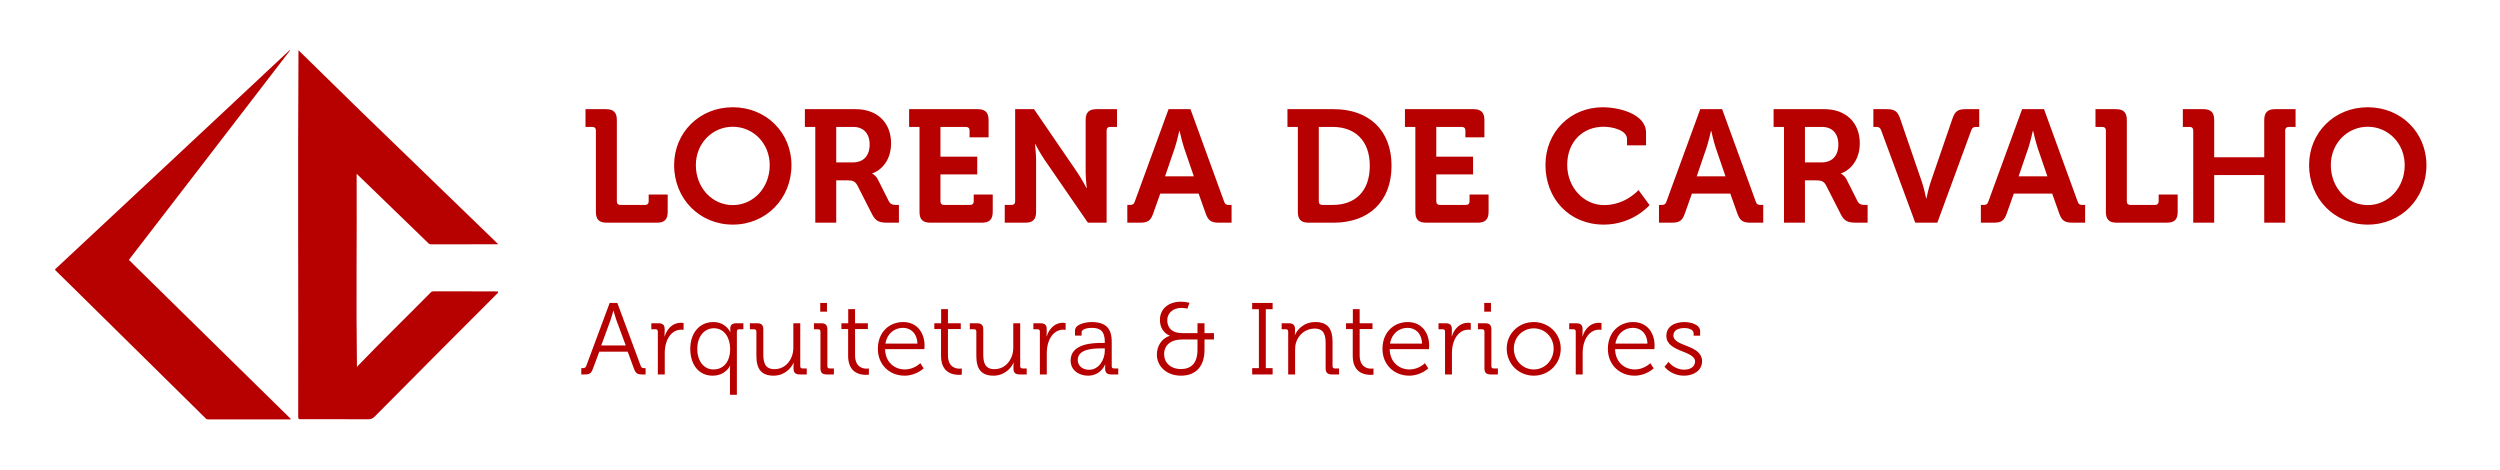 <svg xmlns="http://www.w3.org/2000/svg" width="314" height="59" viewBox="0 0 314 59" fill="none"><path d="M36.44 6.319C29.749 15.058 23.011 23.759 16.304 32.487C16.165 32.668 16.166 32.625 16.325 32.781C20.244 36.633 24.168 40.483 28.088 44.334C30.874 47.069 33.659 49.804 36.444 52.538C36.475 52.569 36.536 52.598 36.519 52.644C36.497 52.702 36.43 52.675 36.383 52.675C32.961 52.676 29.538 52.675 26.116 52.678C26.005 52.678 25.927 52.642 25.85 52.566C24.537 51.268 23.223 49.973 21.909 48.677C18.294 45.114 14.679 41.55 11.065 37.987C9.703 36.653 8.358 35.304 6.989 33.979C6.899 33.897 6.896 33.846 6.989 33.761C10.245 30.724 13.499 27.685 16.753 24.646C23.282 18.532 29.837 12.443 36.357 6.319C36.385 6.319 36.413 6.319 36.44 6.319Z" fill="#B70000"></path><path d="M62.553 36.769C57.371 41.943 52.207 47.137 47.048 52.334C46.81 52.574 46.584 52.659 46.257 52.658C43.401 52.646 40.547 52.651 37.692 52.651C37.534 52.651 37.456 52.572 37.456 52.415C37.489 37.071 37.392 21.659 37.489 6.347C37.55 6.322 37.592 6.41 37.636 6.454C40.185 8.949 42.727 11.451 45.282 13.94C51.036 19.512 56.79 25.086 62.553 30.649V30.676C59.75 30.701 56.945 30.676 54.141 30.688C54.006 30.688 53.907 30.649 53.811 30.555C53.254 30.01 52.692 29.469 52.131 28.927C49.739 26.614 47.35 24.298 44.96 21.985C44.916 21.942 44.876 21.852 44.816 21.88C44.762 21.905 44.794 21.997 44.794 22.06C44.83 30.06 44.721 38.088 44.831 46.074C47.867 42.91 51.026 39.853 54.105 36.725C54.196 36.634 54.287 36.593 54.419 36.593C57.13 36.605 59.843 36.579 62.554 36.605V36.772L62.553 36.769Z" fill="#B70000"></path><path d="M74.845 26.604V16.382C74.845 16.101 74.685 15.94 74.403 15.94H73.54V13.711H76.11C77.074 13.711 77.476 14.133 77.476 15.076V25.299C77.476 25.58 77.637 25.741 77.918 25.741H81.031C81.312 25.741 81.473 25.58 81.473 25.299V24.435H83.862V26.604C83.862 27.568 83.461 27.97 82.497 27.97H76.211C75.247 27.97 74.845 27.568 74.845 26.604ZM84.668 20.74C84.668 16.663 87.841 13.47 92.038 13.47C96.235 13.47 99.408 16.663 99.408 20.74C99.408 24.937 96.235 28.211 92.038 28.211C87.841 28.211 84.668 24.937 84.668 20.74ZM87.399 20.74C87.399 23.592 89.467 25.761 92.038 25.761C94.609 25.761 96.677 23.592 96.677 20.74C96.677 18.009 94.609 15.92 92.038 15.92C89.467 15.92 87.399 18.009 87.399 20.74ZM102.4 27.97V15.94H101.094V13.711H107.48C110.091 13.711 111.919 15.318 111.919 18.009C111.919 20.579 110.151 21.644 109.549 21.764V21.804C109.549 21.804 109.991 22.005 110.252 22.527L111.638 25.279C111.859 25.7 112.2 25.741 112.642 25.741H112.903V27.97H111.517C110.453 27.97 109.991 27.809 109.529 26.905L107.701 23.311C107.4 22.748 107.099 22.648 106.356 22.648H105.03V27.97H102.4ZM105.03 20.398H107.119C108.444 20.398 109.228 19.575 109.228 18.149C109.228 16.743 108.444 15.94 107.159 15.94H105.03V20.398ZM115.49 26.604V15.94H114.185V13.711H122.8C123.744 13.711 124.166 14.133 124.166 15.076V17.245H121.776V16.382C121.776 16.101 121.615 15.94 121.334 15.94H118.121V19.675H122.74V21.905H118.121V25.299C118.121 25.58 118.282 25.741 118.563 25.741H121.856C122.138 25.741 122.298 25.58 122.298 25.299V24.435H124.688V26.604C124.688 27.568 124.266 27.97 123.323 27.97H116.856C115.892 27.97 115.49 27.568 115.49 26.604ZM126.197 27.97V25.741H127.06C127.342 25.741 127.502 25.58 127.502 25.299V13.711H129.872L135.274 21.604C135.837 22.427 136.459 23.612 136.459 23.612H136.499C136.499 23.612 136.359 22.427 136.359 21.604V15.076C136.359 14.133 136.76 13.711 137.724 13.711H140.295V15.94H139.431C139.15 15.94 138.99 16.101 138.99 16.382V27.97H136.64L131.218 20.097C130.655 19.294 130.033 18.089 130.033 18.089H129.993C129.993 18.089 130.133 19.274 130.133 20.097V26.604C130.133 27.568 129.731 27.97 128.767 27.97H126.197ZM141.591 27.97V25.741H141.912C142.254 25.741 142.414 25.66 142.535 25.299L146.772 13.711H149.524L153.741 25.299C153.862 25.66 154.022 25.741 154.364 25.741H154.685V27.97H153.119C152.114 27.97 151.753 27.709 151.432 26.805L150.548 24.315H145.728L144.844 26.805C144.523 27.709 144.182 27.97 143.178 27.97H141.591ZM146.331 22.146H149.945L148.72 18.571C148.459 17.788 148.158 16.442 148.158 16.442H148.118C148.118 16.442 147.817 17.788 147.556 18.571L146.331 22.146ZM163.009 26.604V15.94H161.704V13.711H167.507C171.906 13.711 174.777 16.322 174.777 20.82C174.777 25.319 171.906 27.97 167.507 27.97H164.375C163.411 27.97 163.009 27.568 163.009 26.604ZM165.64 25.299C165.64 25.58 165.8 25.741 166.082 25.741H167.367C170.219 25.741 172.046 24.034 172.046 20.82C172.046 17.647 170.178 15.94 167.367 15.94H165.64V25.299ZM177.767 26.604V15.94H176.461V13.711H185.077C186.021 13.711 186.442 14.133 186.442 15.076V17.245H184.053V16.382C184.053 16.101 183.892 15.94 183.611 15.94H180.397V19.675H185.017V21.905H180.397V25.299C180.397 25.58 180.558 25.741 180.839 25.741H184.133C184.414 25.741 184.575 25.58 184.575 25.299V24.435H186.965V26.604C186.965 27.568 186.543 27.97 185.599 27.97H179.132C178.168 27.97 177.767 27.568 177.767 26.604ZM194.11 20.72C194.11 16.603 197.202 13.47 201.339 13.47C203.167 13.47 206.742 14.233 206.742 16.663V18.25H204.352V17.446C204.352 16.402 202.645 15.92 201.4 15.92C198.849 15.92 196.841 17.748 196.841 20.72C196.841 23.511 198.889 25.761 201.48 25.761C204.171 25.761 205.798 23.873 205.798 23.873L207.183 25.761C207.183 25.761 205.115 28.211 201.44 28.211C197.082 28.211 194.11 24.937 194.11 20.72ZM208.368 27.97V25.741H208.689C209.031 25.741 209.191 25.66 209.312 25.299L213.549 13.711H216.301L220.518 25.299C220.639 25.66 220.799 25.741 221.141 25.741H221.462V27.97H219.896C218.891 27.97 218.53 27.709 218.209 26.805L217.325 24.315H212.505L211.621 26.805C211.3 27.709 210.959 27.97 209.955 27.97H208.368ZM213.108 22.146H216.722L215.497 18.571C215.236 17.788 214.935 16.442 214.935 16.442H214.895C214.895 16.442 214.594 17.788 214.333 18.571L213.108 22.146ZM224.069 27.97V15.94H222.764V13.711H229.15C231.761 13.711 233.589 15.318 233.589 18.009C233.589 20.579 231.821 21.644 231.219 21.764V21.804C231.219 21.804 231.661 22.005 231.922 22.527L233.307 25.279C233.528 25.7 233.87 25.741 234.312 25.741H234.573V27.97H233.187C232.123 27.97 231.661 27.809 231.199 26.905L229.371 23.311C229.07 22.748 228.769 22.648 228.026 22.648H226.7V27.97H224.069ZM226.7 20.398H228.789C230.114 20.398 230.898 19.575 230.898 18.149C230.898 16.743 230.114 15.94 228.829 15.94H226.7V20.398ZM240.556 27.97L236.279 16.382C236.158 16.041 235.998 15.94 235.656 15.94H235.295V13.711H236.962C237.966 13.711 238.327 13.972 238.649 14.876L241.38 22.828C241.661 23.632 241.922 24.917 241.922 24.917H241.962C241.962 24.917 242.223 23.632 242.504 22.828L245.236 14.876C245.557 13.972 245.898 13.711 246.903 13.711H248.59V15.94H248.208C247.867 15.94 247.706 16.041 247.585 16.382L243.328 27.97H240.556ZM248.797 27.97V25.741H249.119C249.46 25.741 249.621 25.66 249.741 25.299L253.979 13.711H256.73L260.947 25.299C261.068 25.66 261.229 25.741 261.57 25.741H261.891V27.97H260.325C259.321 27.97 258.959 27.709 258.638 26.805L257.754 24.315H252.934L252.051 26.805C251.729 27.709 251.388 27.97 250.384 27.97H248.797ZM253.537 22.146H257.152L255.927 18.571C255.666 17.788 255.364 16.442 255.364 16.442H255.324C255.324 16.442 255.023 17.788 254.762 18.571L253.537 22.146ZM264.499 26.604V16.382C264.499 16.101 264.338 15.94 264.057 15.94H263.193V13.711H265.764C266.728 13.711 267.129 14.133 267.129 15.076V25.299C267.129 25.58 267.29 25.741 267.571 25.741H270.684C270.965 25.741 271.126 25.58 271.126 25.299V24.435H273.516V26.604C273.516 27.568 273.114 27.97 272.15 27.97H265.864C264.9 27.97 264.499 27.568 264.499 26.604ZM275.471 27.97V16.382C275.471 16.101 275.311 15.94 275.029 15.94H274.166V13.711H276.736C277.7 13.711 278.102 14.133 278.102 15.076V19.756H284.388V15.076C284.388 14.133 284.81 13.711 285.754 13.711H288.324V15.94H287.461C287.18 15.94 287.019 16.101 287.019 16.382V27.97H284.388V21.985H278.102V27.97H275.471ZM290.02 20.74C290.02 16.663 293.193 13.47 297.39 13.47C301.588 13.47 304.761 16.663 304.761 20.74C304.761 24.937 301.588 28.211 297.39 28.211C293.193 28.211 290.02 24.937 290.02 20.74ZM292.751 20.74C292.751 23.592 294.82 25.761 297.39 25.761C299.961 25.761 302.03 23.592 302.03 20.74C302.03 18.009 299.961 15.92 297.39 15.92C294.82 15.92 292.751 18.009 292.751 20.74Z" fill="#B70000"></path><path d="M73.01 47.03V46.238H73.177C73.407 46.238 73.547 46.2 73.637 45.957L76.576 38.046H77.534L80.474 45.957C80.563 46.2 80.691 46.238 80.934 46.238H81.087V47.03H80.678C80.039 47.03 79.848 46.903 79.618 46.289L78.838 44.168H75.272L74.48 46.289C74.25 46.903 74.071 47.03 73.432 47.03H73.01ZM75.515 43.388H78.595L77.407 40.18C77.253 39.758 77.062 39.017 77.062 39.017H77.036C77.036 39.017 76.844 39.758 76.691 40.18L75.515 43.388ZM82.624 47.03V41.637C82.624 41.458 82.522 41.356 82.343 41.356H81.806V40.602H82.701C83.237 40.602 83.48 40.819 83.48 41.33V41.765C83.48 42.033 83.454 42.251 83.454 42.251H83.48C83.787 41.279 84.502 40.538 85.512 40.538C85.691 40.538 85.857 40.576 85.857 40.576V41.433C85.857 41.433 85.704 41.407 85.538 41.407C84.63 41.407 83.953 42.123 83.672 43.069C83.544 43.477 83.493 43.912 83.493 44.321V47.03H82.624ZM86.698 43.81C86.698 41.778 87.899 40.449 89.586 40.449C91.158 40.449 91.707 41.688 91.707 41.688H91.733C91.733 41.688 91.72 41.509 91.72 41.267C91.72 40.819 91.95 40.602 92.487 40.602H93.369V41.356H92.832C92.653 41.356 92.551 41.458 92.551 41.637V49.586H91.682V46.506C91.682 46.174 91.707 45.944 91.707 45.944H91.682C91.682 45.944 91.145 47.184 89.497 47.184C87.771 47.184 86.698 45.803 86.698 43.81ZM89.624 46.404C90.698 46.404 91.707 45.637 91.707 43.81C91.707 42.506 91.03 41.228 89.663 41.228C88.525 41.228 87.58 42.187 87.58 43.81C87.58 45.394 88.423 46.404 89.624 46.404ZM95.003 44.691V41.637C95.003 41.458 94.901 41.356 94.722 41.356H94.185V40.602H95.093C95.642 40.602 95.872 40.832 95.872 41.356V44.462C95.872 45.471 96.038 46.366 97.278 46.366C98.735 46.366 99.642 45.075 99.642 43.682V40.602H100.512V45.995C100.512 46.187 100.614 46.276 100.793 46.276H101.329V47.03H100.448C99.911 47.03 99.668 46.8 99.668 46.315V46.021C99.668 45.765 99.694 45.561 99.694 45.561H99.668C99.412 46.187 98.569 47.184 97.163 47.184C95.642 47.184 95.003 46.366 95.003 44.691ZM103.023 39.145V38.046H103.867V39.145H103.023ZM103.049 46.251V41.637C103.049 41.458 102.947 41.356 102.768 41.356H102.231V40.602H103.138C103.688 40.602 103.918 40.832 103.918 41.382V45.995C103.918 46.187 104.02 46.276 104.199 46.276H104.736V47.03H103.828C103.279 47.03 103.049 46.8 103.049 46.251ZM106.525 44.691V41.33H105.681V40.602H106.537V38.825H107.394V40.602H109.004V41.33H107.394V44.602C107.394 46.11 108.352 46.302 108.838 46.302C109.017 46.302 109.132 46.276 109.132 46.276V47.056C109.132 47.056 108.978 47.081 108.761 47.081C108.02 47.081 106.525 46.839 106.525 44.691ZM110.259 43.822C110.259 41.714 111.703 40.449 113.428 40.449C115.205 40.449 116.125 41.816 116.125 43.413C116.125 43.567 116.099 43.848 116.099 43.848H111.166C111.192 45.471 112.329 46.404 113.658 46.404C114.834 46.404 115.588 45.612 115.588 45.612L116.01 46.264C116.01 46.264 115.077 47.184 113.62 47.184C111.716 47.184 110.259 45.803 110.259 43.822ZM111.205 43.158H115.23C115.179 41.829 114.361 41.177 113.416 41.177C112.355 41.177 111.422 41.867 111.205 43.158ZM118.193 44.691V41.33H117.35V40.602H118.206V38.825H119.062V40.602H120.673V41.33H119.062V44.602C119.062 46.11 120.021 46.302 120.507 46.302C120.686 46.302 120.801 46.276 120.801 46.276V47.056C120.801 47.056 120.647 47.081 120.43 47.081C119.689 47.081 118.193 46.839 118.193 44.691ZM122.628 44.691V41.637C122.628 41.458 122.525 41.356 122.346 41.356H121.81V40.602H122.717C123.267 40.602 123.497 40.832 123.497 41.356V44.462C123.497 45.471 123.663 46.366 124.902 46.366C126.359 46.366 127.267 45.075 127.267 43.682V40.602H128.136V45.995C128.136 46.187 128.238 46.276 128.417 46.276H128.954V47.03H128.072C127.535 47.03 127.292 46.8 127.292 46.315V46.021C127.292 45.765 127.318 45.561 127.318 45.561H127.292C127.037 46.187 126.193 47.184 124.787 47.184C123.267 47.184 122.628 46.366 122.628 44.691ZM130.609 47.03V41.637C130.609 41.458 130.507 41.356 130.328 41.356H129.791V40.602H130.686C131.223 40.602 131.465 40.819 131.465 41.33V41.765C131.465 42.033 131.44 42.251 131.44 42.251H131.465C131.772 41.279 132.488 40.538 133.497 40.538C133.676 40.538 133.843 40.576 133.843 40.576V41.433C133.843 41.433 133.689 41.407 133.523 41.407C132.616 41.407 131.938 42.123 131.657 43.069C131.529 43.477 131.478 43.912 131.478 44.321V47.03H130.609ZM134.47 45.279C134.47 43.145 137.294 43.069 138.406 43.069H138.764V42.992C138.764 41.65 138.278 41.177 137.103 41.177C136.783 41.177 135.85 41.267 135.85 41.739V42.148H135.02V41.535C135.02 40.64 136.553 40.449 137.116 40.449C139.148 40.449 139.633 41.535 139.633 42.915V45.995C139.633 46.187 139.735 46.276 139.914 46.276H140.451V47.03H139.569C139.02 47.03 138.802 46.788 138.802 46.264C138.802 45.982 138.815 45.791 138.815 45.791H138.79C138.802 45.791 138.266 47.184 136.655 47.184C135.582 47.184 134.47 46.557 134.47 45.279ZM135.365 45.228C135.365 45.829 135.838 46.442 136.796 46.442C138.023 46.442 138.764 45.164 138.764 44.053V43.759H138.394C137.384 43.759 135.365 43.784 135.365 45.228ZM145.304 44.525C145.304 43.529 145.867 42.493 146.927 42.187V42.161C146.927 42.161 145.688 41.765 145.688 40.167C145.688 38.838 146.71 37.893 148.346 37.893C148.832 37.893 149.394 38.033 149.394 38.033L149.138 38.762C149.138 38.762 148.717 38.672 148.397 38.672C147.362 38.672 146.608 39.286 146.608 40.218C146.608 40.819 146.864 41.842 148.538 41.842H150.404V40.602H151.285V41.842H152.474V42.634H151.285V43.95C151.285 46.097 150.122 47.184 148.333 47.184C146.544 47.184 145.304 46.033 145.304 44.525ZM146.212 44.5C146.212 45.51 146.991 46.353 148.333 46.353C149.573 46.353 150.404 45.65 150.404 43.925V42.634H148.563C146.991 42.634 146.212 43.375 146.212 44.5ZM157.273 47.03V46.238H158.116V38.838H157.273V38.046H159.841V38.838H158.985V46.238H159.841V47.03H157.273ZM161.796 47.03V41.637C161.796 41.458 161.694 41.356 161.515 41.356H160.978V40.602H161.873C162.41 40.602 162.653 40.832 162.653 41.318V41.612C162.653 41.867 162.627 42.072 162.627 42.072H162.653C162.883 41.484 163.701 40.449 165.209 40.449C166.806 40.449 167.368 41.356 167.368 42.941V45.995C167.368 46.187 167.471 46.276 167.65 46.276H168.186V47.03H167.279C166.729 47.03 166.499 46.8 166.499 46.251V43.171C166.499 42.161 166.346 41.267 165.106 41.267C164.007 41.267 163.062 42.02 162.768 43.081C162.691 43.35 162.665 43.644 162.665 43.95V47.03H161.796ZM169.904 44.691V41.33H169.06V40.602H169.917V38.825H170.773V40.602H172.383V41.33H170.773V44.602C170.773 46.11 171.732 46.302 172.217 46.302C172.396 46.302 172.511 46.276 172.511 46.276V47.056C172.511 47.056 172.358 47.081 172.14 47.081C171.399 47.081 169.904 46.839 169.904 44.691ZM173.638 43.822C173.638 41.714 175.082 40.449 176.808 40.449C178.584 40.449 179.504 41.816 179.504 43.413C179.504 43.567 179.479 43.848 179.479 43.848H174.546C174.571 45.471 175.709 46.404 177.038 46.404C178.213 46.404 178.967 45.612 178.967 45.612L179.389 46.264C179.389 46.264 178.456 47.184 176.999 47.184C175.095 47.184 173.638 45.803 173.638 43.822ZM174.584 43.158H178.61C178.559 41.829 177.741 41.177 176.795 41.177C175.734 41.177 174.801 41.867 174.584 43.158ZM181.496 47.03V41.637C181.496 41.458 181.394 41.356 181.215 41.356H180.678V40.602H181.573C182.109 40.602 182.352 40.819 182.352 41.33V41.765C182.352 42.033 182.327 42.251 182.327 42.251H182.352C182.659 41.279 183.375 40.538 184.384 40.538C184.563 40.538 184.729 40.576 184.729 40.576V41.433C184.729 41.433 184.576 41.407 184.41 41.407C183.502 41.407 182.825 42.123 182.544 43.069C182.416 43.477 182.365 43.912 182.365 44.321V47.03H181.496ZM186.42 39.145V38.046H187.264V39.145H186.42ZM186.446 46.251V41.637C186.446 41.458 186.344 41.356 186.165 41.356H185.628V40.602H186.535C187.085 40.602 187.315 40.832 187.315 41.382V45.995C187.315 46.187 187.417 46.276 187.596 46.276H188.133V47.03H187.225C186.676 47.03 186.446 46.8 186.446 46.251ZM189.244 43.784C189.244 41.88 190.765 40.449 192.631 40.449C194.51 40.449 196.03 41.88 196.03 43.784C196.03 45.727 194.51 47.184 192.644 47.184C190.765 47.184 189.244 45.727 189.244 43.784ZM190.139 43.784C190.139 45.279 191.264 46.404 192.644 46.404C194.011 46.404 195.136 45.279 195.136 43.784C195.136 42.327 194.011 41.241 192.644 41.241C191.264 41.241 190.139 42.327 190.139 43.784ZM197.913 47.03V41.637C197.913 41.458 197.811 41.356 197.632 41.356H197.095V40.602H197.99C198.527 40.602 198.77 40.819 198.77 41.33V41.765C198.77 42.033 198.744 42.251 198.744 42.251H198.77C199.076 41.279 199.792 40.538 200.802 40.538C200.981 40.538 201.147 40.576 201.147 40.576V41.433C201.147 41.433 200.993 41.407 200.827 41.407C199.92 41.407 199.242 42.123 198.961 43.069C198.833 43.477 198.782 43.912 198.782 44.321V47.03H197.913ZM201.949 43.822C201.949 41.714 203.393 40.449 205.118 40.449C206.895 40.449 207.815 41.816 207.815 43.413C207.815 43.567 207.789 43.848 207.789 43.848H202.856C202.882 45.471 204.019 46.404 205.348 46.404C206.524 46.404 207.278 45.612 207.278 45.612L207.7 46.264C207.7 46.264 206.767 47.184 205.31 47.184C203.406 47.184 201.949 45.803 201.949 43.822ZM202.895 43.158H206.92C206.869 41.829 206.051 41.177 205.106 41.177C204.045 41.177 203.112 41.867 202.895 43.158ZM209.065 46.059L209.564 45.458C209.564 45.458 210.28 46.43 211.545 46.43C212.26 46.43 212.899 46.085 212.899 45.407C212.899 44.001 209.295 44.257 209.295 42.187C209.295 41.024 210.292 40.449 211.583 40.449C212.235 40.449 213.538 40.704 213.538 41.612V42.161H212.721V41.854C212.721 41.382 212.03 41.203 211.609 41.203C210.714 41.203 210.177 41.509 210.177 42.136C210.177 43.58 213.781 43.247 213.781 45.382C213.781 46.455 212.81 47.184 211.532 47.184C209.858 47.184 209.065 46.059 209.065 46.059Z" fill="#B70000"></path></svg>